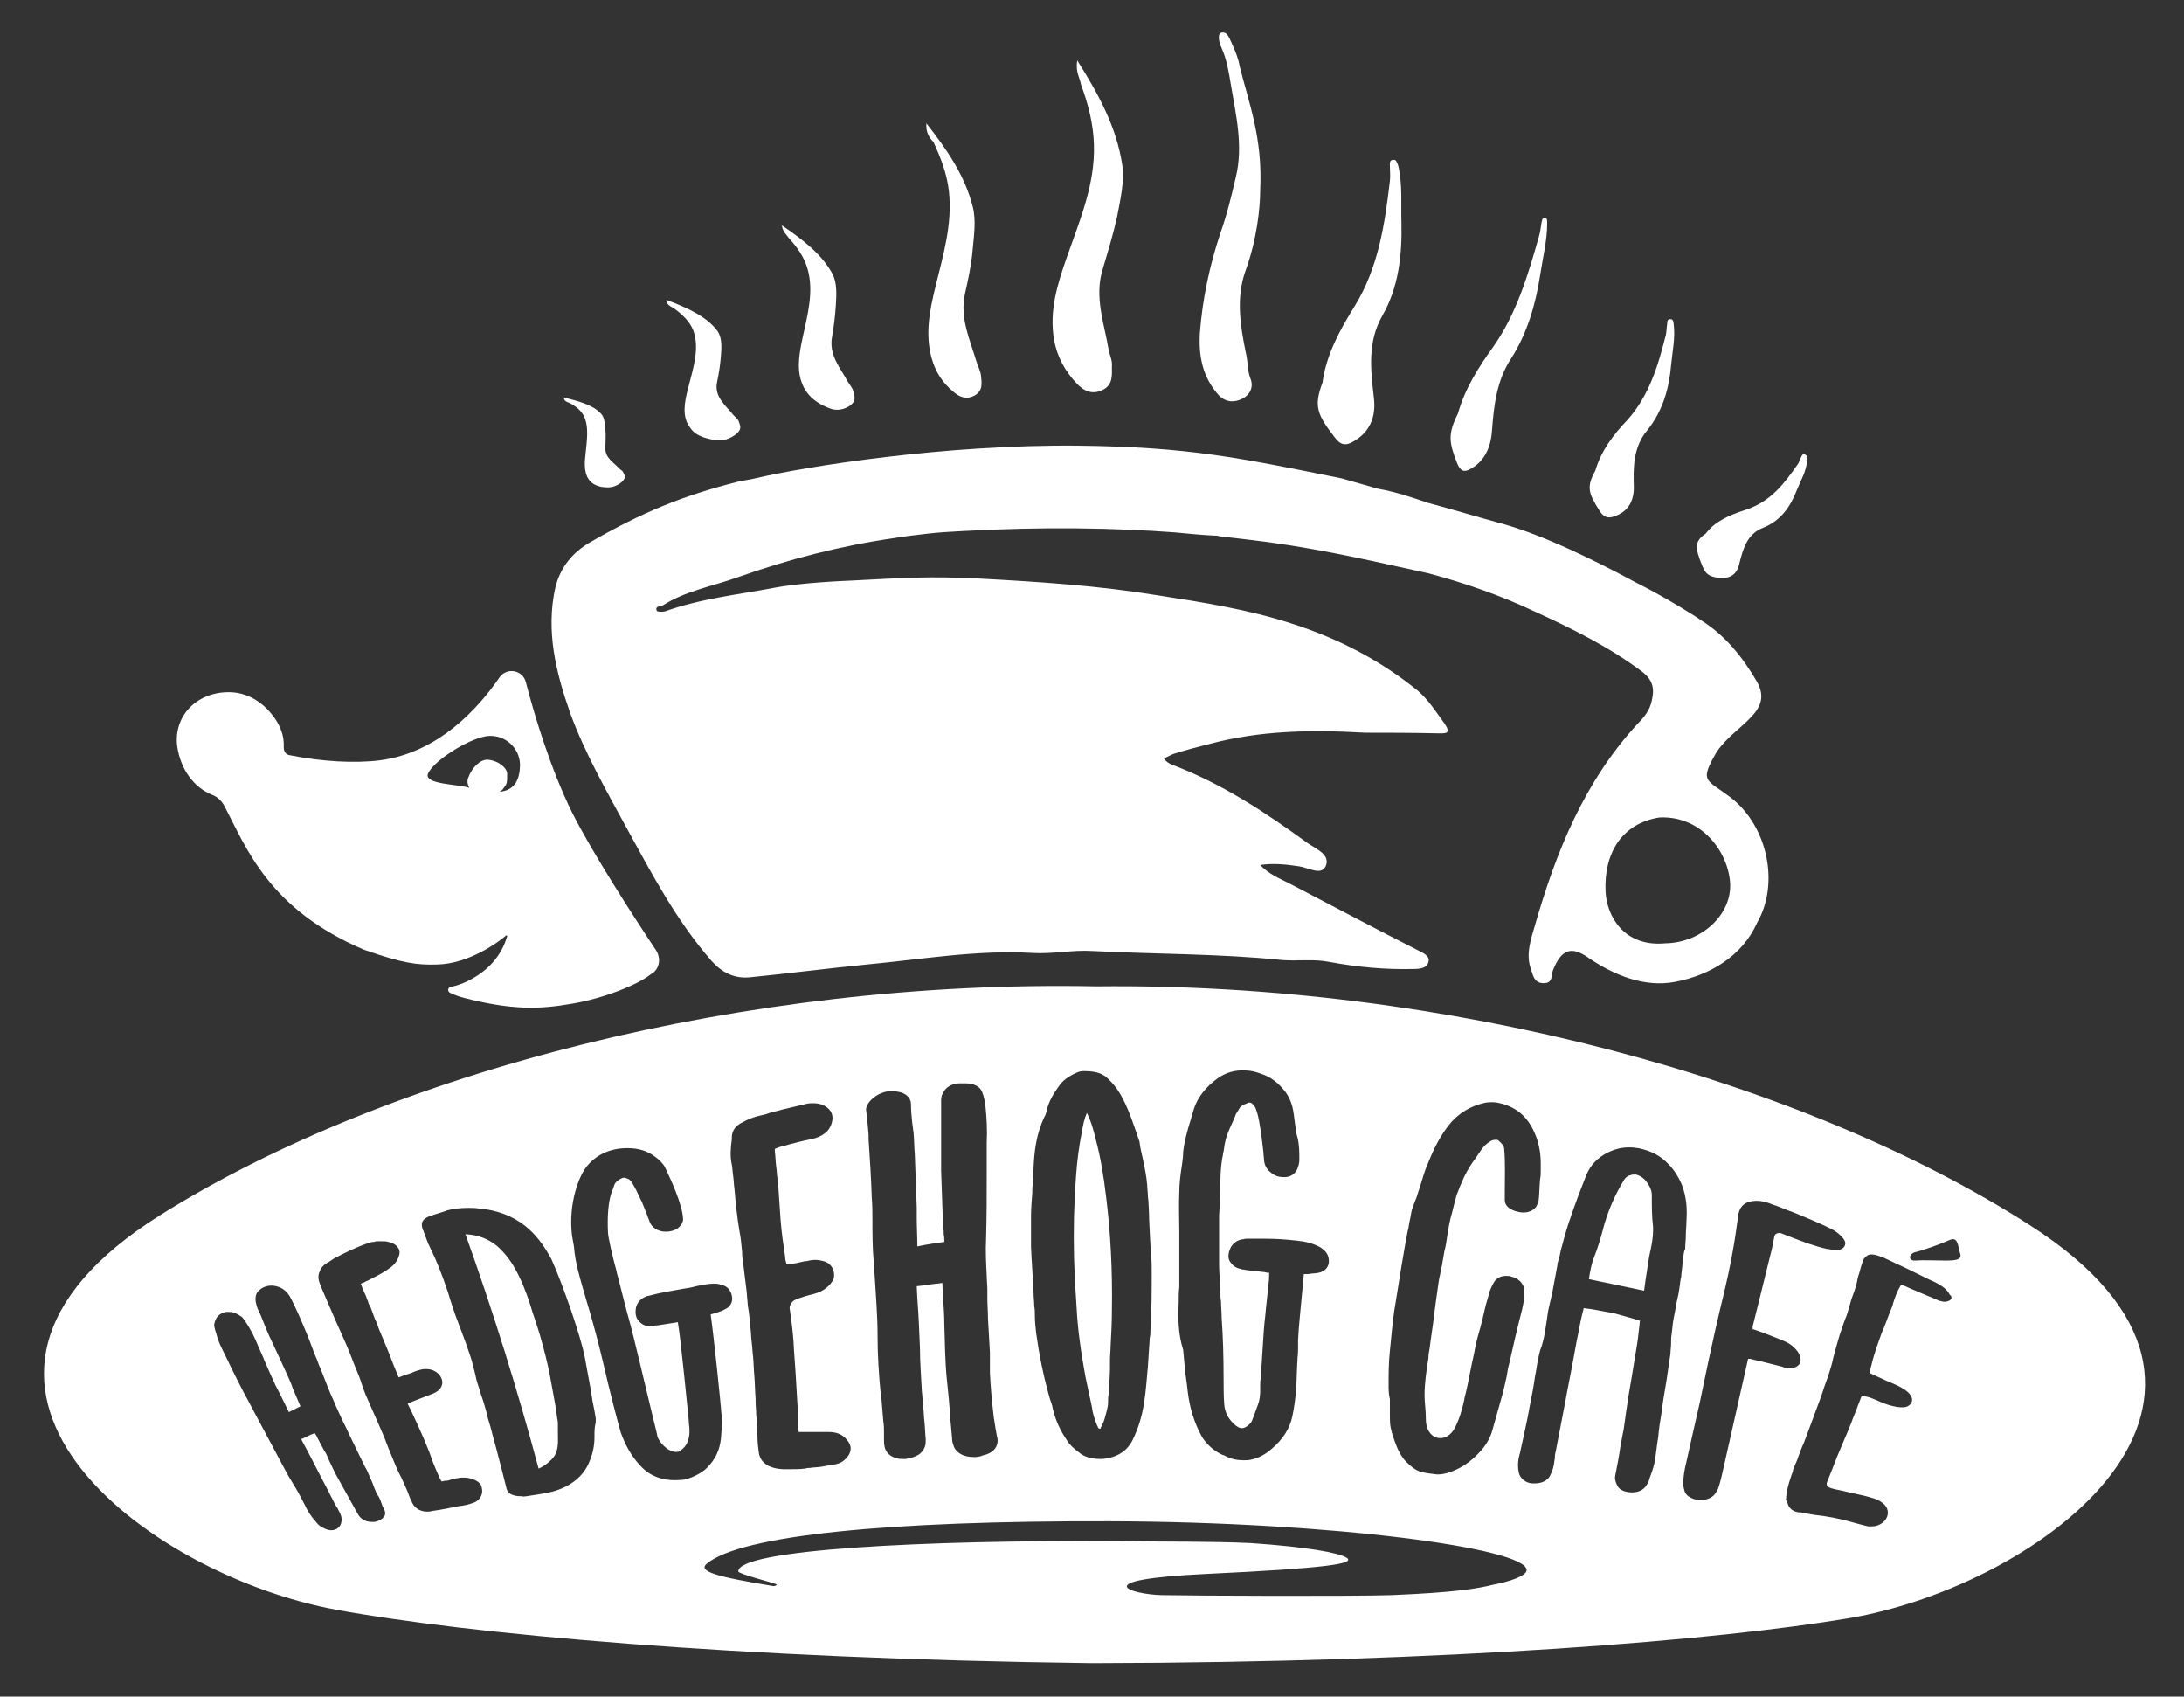 <svg xmlns="http://www.w3.org/2000/svg" xmlns:xlink="http://www.w3.org/1999/xlink" id="Vrstva_1" x="0px" y="0px" viewBox="0 0 340.2 264.2" style="enable-background:new 0 0 340.2 264.2;" xml:space="preserve"><rect x="0" y="0" width="340.2" height="264.2" fill="#333333" stroke="none"/> <style type="text/css"> .st0{fill:#FFFFFF;} </style> <g> <g> <path class="st0" d="M167.8,9.4c3.4,5.4,6.1,10.4,7,16.2c0.4,2.7-0.3,5.5-0.8,8.2c-0.6,2.7-1.4,5.3-2.2,8 c-1.4,4.4,0.2,8.5,0.9,12.7c0.2,0.9,0.6,1.7,0.5,2.6c0,1.4,0.2,2.9-1.6,3.7c-1.6,0.7-2.9,0-3.9-1.1c-1.8-1.9-3-4.1-3.5-6.7 c-0.8-4.6,0.5-8.7,2-13c2-5.7,4.4-11.3,4.2-17.5c-0.1-3.3-0.9-6.3-2-9.3C168.2,12.1,167.5,11.2,167.8,9.4z"></path> <path class="st0" d="M144.3,19.2c3.3,4.2,6,8.2,7.2,12.9c0.6,2.2,0.2,4.6,0,6.9c-0.2,2.3-0.7,4.6-1.2,6.8 c-0.8,3.8,0.8,7.1,1.8,10.5c0.2,0.7,0.6,1.4,0.7,2.1c0.1,1.2,0.4,2.4-1,3.2c-1.3,0.7-2.4,0.2-3.3-0.6c-1.7-1.4-2.8-3.1-3.4-5.3 c-1-3.7-0.3-7.3,0.6-11c1.2-4.9,2.7-9.8,2.1-15c-0.3-2.7-1.3-5.2-2.4-7.6C144.8,21.5,144.2,20.7,144.3,19.2z"></path> <path class="st0" d="M121.8,35.1c3.4,2.3,6.3,4.6,7.9,7.6c0.7,1.4,0.6,3.2,0.5,4.8c-0.1,1.6-0.3,3.3-0.6,5c-0.5,2.8,1.3,4.8,2.5,7 c0.3,0.5,0.7,0.9,0.8,1.4c0.2,0.8,0.6,1.6-0.7,2.4c-1.2,0.7-2.3,0.6-3.2,0.2c-1.7-0.7-2.9-1.6-3.7-3c-1.3-2.4-0.9-5-0.3-7.8 c0.8-3.7,1.8-7.3,0.8-10.8c-0.5-1.8-1.6-3.4-2.9-4.8C122.5,36.5,121.9,36.1,121.8,35.1z"></path> <path class="st0" d="M103.8,46.7c3.5,1.3,6.4,2.7,8,4.9c0.7,1.1,0.6,2.5,0.5,3.8c-0.1,1.3-0.3,2.7-0.6,4.1 c-0.5,2.3,1.4,3.7,2.6,5.2c0.3,0.3,0.7,0.6,0.8,1c0.2,0.6,0.6,1.2-0.7,2.1c-1.2,0.8-2.3,0.9-3.2,0.7c-1.7-0.3-3-0.8-3.7-1.9 c-1.3-1.7-0.9-3.9-0.3-6.2c0.8-3.1,1.8-6.2,0.8-8.9c-0.5-1.4-1.7-2.5-2.9-3.4C104.5,47.7,103.8,47.5,103.8,46.7z"></path> <path class="st0" d="M87.8,61.9c2.5,0.6,4.6,1.2,5.8,2.5c0.6,0.6,0.6,1.6,0.7,2.5c0.1,0.9,0,1.9,0,2.8c-0.1,1.6,1.3,2.3,2.2,3.3 c0.2,0.2,0.5,0.3,0.6,0.6c0.2,0.4,0.5,0.8-0.3,1.5c-0.7,0.6-1.5,0.8-2.1,0.8c-1.2,0-2.1-0.3-2.7-0.9c-1-1-1-2.6-0.8-4.2 c0.2-2.1,0.6-4.4-0.3-6.1c-0.5-0.9-1.3-1.5-2.3-2C88.3,62.6,87.9,62.5,87.8,61.9z"></path> <path class="st0" d="M196.3,29.6c0,2.7-0.5,7.7-2.3,12.6c-1.5,4.2-0.8,8.6,0.1,12.9c0.3,1.3,0.2,2.7,0.7,3.9 c0.5,1.3-0.1,2.5-1.3,3.1c-1.2,0.6-2.6,0.6-3.7-0.6c-2.5-2.8-3.1-6.1-2.9-9.6c0.4-5.3,1.5-10.5,3.2-15.6c1-2.8,1.7-5.7,2.4-8.7 c1.2-4.9,0-9.8-0.8-14.6c-0.3-1.8-0.6-3.7-1.4-5.5c-0.4-0.8-0.7-2.2-0.1-2.4c1-0.3,1.3,0.9,1.7,1.7c0.5,1.1,1,2.3,1.2,3.5 C194.5,16,196.7,21.4,196.3,29.6z"></path> <path class="st0" d="M206,59.6c0.6-4.4,2.7-8.2,5-11.9c3.7-6,4.7-12.7,5.5-19.5c0.1-0.8,0-1.6,0-2.3c0-0.4-0.1-1,0.5-1 c0.5-0.1,0.6,0.4,0.8,0.9c0.7,3,0.4,6,0.5,8.9c0.1,5-0.4,10-3,14.5c-2.3,4.1-1.8,8.3-1.3,12.7c0.4,3.1-0.7,5.4-3.1,6.8 c-1.3,0.8-2.1,0.6-3-0.6C205.2,64.6,204.6,63.3,206,59.6z"></path> <path class="st0" d="M227.1,64.4c1.1-3.9,3.2-7.2,5.5-10.4c3.6-5.1,5.4-11.1,7.1-17.1c0.2-0.7,0.3-1.4,0.4-2.1 c0.1-0.4,0.1-0.9,0.5-0.9c0.4,0,0.4,0.4,0.4,0.9c0,2.7-0.7,5.4-1.1,8.1c-0.7,4.5-2,9-4.5,12.9c-2.3,3.5-2.7,7.4-3,11.3 c-0.2,2.8-1.3,4.8-3.3,5.9c-1,0.6-1.6,0.4-2.1-0.8C225.7,68.9,225.5,67.6,227.1,64.4z"></path> <path class="st0" d="M248.5,73.3c0.9-3.1,2.8-5.6,5-7.9c3.4-3.8,4.8-8.5,6-13.3c0.1-0.5,0.1-1.1,0.2-1.7c0-0.3,0-0.7,0.5-0.7 c0.4,0,0.5,0.4,0.5,0.7c0.3,2.2-0.2,4.3-0.4,6.5c-0.3,3.6-1.3,7.1-3.7,10.1c-2.2,2.6-2.2,5.8-2.1,8.9c0,2.3-1,3.8-3,4.5 c-1.1,0.4-1.7,0.1-2.3-0.8C247.4,76.8,247.1,75.8,248.5,73.3z"></path> <path class="st0" d="M265.7,83.1c1.4-1.9,3.7-2.9,6.2-3.7c4-1.3,6.1-4.2,8.2-7.2c0.2-0.3,0.3-0.8,0.5-1.1c0.1-0.2,0.2-0.5,0.6-0.3 c0.4,0.2,0.4,0.5,0.3,0.8c-0.1,1.8-1,3.2-1.6,4.7c-1,2.6-2.5,4.8-5.3,5.9c-2.5,1-3.1,3.3-3.7,5.7c-0.4,1.7-1.6,2.4-3.7,2 c-1.1-0.2-1.6-0.7-2-1.7C264,85.3,263.9,84.3,265.7,83.1z"></path> <path class="st0" d="M269.6,124.2c-3.7-2.8-4.8-2.4-2.6-6.4c0.6-1.1,0.9-1.4,1.7-2.3c1.4-1.5,3-2.6,4.4-4.2 c1.5-1.7,1.6-3.3,0.6-5.1c-2.2-3.8-4.9-7.2-8.7-9.6c0,0-0.3-0.2-0.9-0.6c-3-1.9-6.1-3.7-9.3-5.3c-6.3-3.4-14.4-7.4-21-9.2 c-3-0.8-6.9-2-11.4-3.2c-2.6-0.9-5-1.7-7.8-2.2c0,0-5.6-1.6-5.6-1.6c-15.9-3.2-23.7-4.9-41.1-5.1c-20.7-0.2-42.2,3.2-50.3,5.1 c-0.8,0.2-1.7,0.3-2.6,0.5c-8.7,2.2-15,4.8-23,9.4c-2.8,1.6-4.7,3.9-5.5,7.1c-1.5,6.8,0.1,13.2,2.3,19.5 c2.3,6.3,5.7,12.2,8.9,18.1c3.9,7.1,7.7,14.3,13.1,20.5c1.6,1.8,3.5,2.8,5.9,2.6c6.1-0.6,12.2-1.4,18.3-2 c8.6-0.8,17.1-2.3,25.8-1.8c3.1,0.2,6.3-0.5,9.4-0.3c9.8,0.5,19.7,0.4,29.5,1.4c2.5,0.2,4.9-0.2,7.4,0.3c4.3,0.8,8.6,1.2,13,1.1 c1,0,2.2-0.1,2.4-1.1c0.3-0.9-0.8-1.4-1.6-1.8c-6.7-3.4-13.3-6.9-20-10.4c-1.6-0.8-3.3-1.5-4.6-2.9c2-0.3,4-0.1,6,0.2 c1.5,0.2,3.5,1.5,4.2,0c0.8-1.8-1.5-2.7-2.8-3.6c-6.6-4.8-13.4-9.3-21.1-12.2c-0.5-0.2-1-0.5-1.3-1c0.5-0.2,1-0.5,1.5-0.7 c1.9-0.6,3.8-1.1,5.8-1.6c7.6-2,15.3-2.2,24.1-1.7c3.1,0,7.3,0,11.5,0.1c1.1,0,1.8,0,0.9-1.4c-1.3-1.8-2.5-3.7-4.2-5.2 c-5.9-4.8-12.5-8.2-19.7-10.5c-6.8-2.2-13.8-3.3-20.9-4.4c-9.2-1.5-18.4-2.1-27.7-2.6c-7.9-0.4-12-0.1-19.8,0.3 c-4.9,0.2-9.3,0.6-12,1.1c-5.8,1.1-11.6,1.7-17.2,3.7c-0.4,0.1-1.2,0.1-1.3-0.1c-0.3-0.8,0.6-0.6,0.9-0.8c3.6-2.3,7.8-3,11.7-4.4 c7.9-2.8,16-4.9,24.3-6.1c1.8-0.3,3.6-0.5,5.3-0.7c1.7-0.2,3.5-0.3,5.4-0.4c12.6-0.7,23.6-0.5,33.1,0.2c2,0.2,4.1,0.4,6.1,0.5 c0.3,0,0.6,0,0.8,0.1c2.6,0.3,5.2,0.6,7.5,0.9c9.6,1.3,17.8,3.3,25.2,4.9c5.6,1.5,11.1,3.4,16.4,5.9c5.9,2.7,11.6,5.5,16.8,9.4 c1.8,1.4,1.9,2.8,1.5,4.5c-0.3,1.5-1.2,2.6-2.2,3.6c-8.3,9-12.7,19.9-16,31.4c-0.6,2.1-1.5,4.5-0.6,6.9c0.3,0.8,0.4,2,1.8,2.1 c1.7,0.1,1.3-1.3,1.6-2c1.3-3.2,2.8-3.9,5.6-1.9c4,2.7,8.7,4.6,13.4,3.7c5.4-1,10.5-4,12.8-9.2 C277.2,137.7,275.4,128.7,269.6,124.2z M259.4,146.9c-6.5,0.6-9.1-4.3-9.3-8c-0.3-6.1,2.6-10.7,8.4-11.6c6.6-0.3,10.7,5.4,11,10.2 C269.8,142.3,265.2,146.8,259.4,146.9z"></path> <path class="st0" d="M102.2,148c-3.4-5.1-10-15.3-13.1-21.5c-3.3-6.7-5.8-14.9-7.2-20.3c-0.5-1.9-3-2.3-4.1-0.7 c-3.3,4.8-9.5,11.7-18.6,12.9c-4,0.5-9.1,0.2-14.1-0.8c-0.6-0.1-0.9-0.6-0.9-1.2c0.1-1.8-0.5-3.8-2.6-6c-1.5-1.5-3.4-2.5-5.6-2.6 c-5.2-0.2-9,3.6-8.4,8.4c0.5,3.5,2.5,6.4,5.5,7.6c0.8,0.3,1.5,1,1.9,1.8c3.4,6.5,6.9,16,21.7,22.3c6,2.1,8.2,2.4,11.4,2.3 c5-0.1,9.7-3.6,10.7-4.5c0.1-0.1,0.2,0,0.2,0.1c-0.3,1-1.4,4.7-6.2,7c-0.8,0.4-1.7,0.7-2.6,0.9c-0.5,0.1-0.5,0.7-0.1,0.9 c0.6,0.3,1.4,0.6,2.2,0.8c7.4,1.9,11.7,1.8,16.8,0.9c4.8-0.8,10.2-2.9,12.3-4.6C102.6,151.1,103.1,149.4,102.2,148z M77.8,123.3 c0.3-0.2,0.6-0.4,0.6-0.5C79,122,79,122,79,120.5c0-0.9-1.4-2.1-3.1-2.2c-1.1,0-2.4,1.2-3,2.9c-0.2,0.6,0,1.1,0.2,1.5 c-1.5-0.6-7.3-0.5-6.4-2.3c1.1-2.2,6.9-5.7,9.5-5.8c2.6-0.1,4.7,1.9,4.8,4.4C81,121.2,80.3,123.1,77.8,123.3z"></path> <path class="st0" d="M86.8,220.9c-0.1-0.7-0.2-1.4-0.3-2.1c-0.3-1.6-0.6-3.2-0.9-4.9c-0.3-1.5-0.8-3.6-1.5-6 c-0.3-1-0.6-1.9-0.9-2.8c-0.2-0.6-0.4-1.2-0.6-1.9c-0.7-2.2-1.5-4.1-2.4-5.7c-0.8-1.4-1.7-2.5-2.7-3.4c-1.3-1.1-2.9-1.8-5-1.9 c4.3,12,8.1,24.2,11.4,36.5c0.7-0.3,1.4-0.8,2-1.4c0.4-0.4,0.7-0.9,0.8-1.3c0.3-1,0.2-1.9,0.2-2.9c0-0.4,0-0.8,0-1.2 C86.9,221.5,86.9,221.3,86.8,220.9z"></path> <path class="st0" d="M167.8,205.2c0.3,3.7,0.8,6.5,1.3,9.3c0.1,0.5,0.2,0.9,0.3,1.4c0.2,1.1,0.5,2.2,0.7,3.3 c0.1,0.9,0.4,1.8,0.8,2.8c0.1,0.1,0.1,0.3,0.2,0.4c0,0,0.1,0.1,0.3,0.1c0.2-0.5,0.4-0.8,0.5-1.1c0.1-0.2,0.1-0.3,0.2-0.6 c0.2-0.8,0.5-1.6,0.5-2.4c0-0.4,0-0.9,0.1-1.3c0,0,0.2-3.2,0.2-3.9c0-0.3,0-0.6,0-0.8c0-0.2,0-0.4,0-0.6c0-0.7,0.1-1.5,0.1-2.2 c0.1-1.8,0.2-3.7,0.2-5.6c0.1-6-0.2-12-0.9-17.6c-0.4-3.4-0.9-6.3-1.6-8.9c-0.3-1.3-0.7-2.8-1.4-4.2c-0.4,0.9-0.6,1.9-0.8,3.1 c-0.4,2-0.7,4.1-0.9,6.9c-0.3,4-0.4,8.2-0.3,12.5C167.4,199,167.6,202.4,167.8,205.2z"></path> <path class="st0" d="M257.3,186.1c0-0.8-0.4-1.6-1.1-2.4c-0.4-0.4-0.9-0.7-1.4-0.8c-0.3,0-0.6,0-0.8,0.1c-0.5,0.1-0.8,0.4-1,0.7 c-1.4,2.3-2.6,4.9-3.4,8.1c-0.3,1.1-0.7,2.5-1.3,4c-0.4,1-0.6,2.1-0.8,3.4c3.5,0.7,5.2,1.1,8.6,1.8c0.1-0.6,0.1-0.9,0.2-1.5 c0.2-1.3,0.4-2.6,0.6-3.9c0.1-0.3,0.1-0.6,0.2-0.9c0.2-1,0.4-2,0.4-3.1c0-0.2,0-0.3,0-0.5C257.3,189.5,257.3,187.8,257.3,186.1z"></path> <path class="st0" d="M316.2,190.8c-35.4-22.7-90.9-37.8-145.4-37.2c-54.5-1.1-110.2,13.3-145.8,35.6 c-41.8,26.2-2.3,56.1,27.5,61.5c20.2,3.7,61.7,7.6,117.5,8.3l0,0c0.1,0,0.1,0,0.2,0c0.1,0,0.1,0,0.2,0l0,0 c55.8-0.1,97.3-3.6,117.6-7C318,246.9,357.8,217.4,316.2,190.8z M216.3,215.7c0-1.7,0-3.5,0.2-5.3c0.2-2.1,0.4-4.3,0.7-6.4 c0.1-0.5,0.1-0.7,0.2-1.2c0.3-1.9,0.6-3.7,0.9-5.6c0.2-1.2,0.4-2.3,0.6-3.5c0.1-0.6,0.2-0.9,0.3-1.6c0.1-0.4,0.1-0.6,0.2-0.9 c0.1-0.8,0.3-1.5,0.4-2.2c0.1-0.7,0.4-1.3,0.6-1.9c0.1-0.2,0.1-0.3,0.2-0.5c0.2-0.5,0.3-1,0.5-1.5c0.4-1.2,0.7-2.5,1.2-3.6 c0.9-2.3,2-4.7,3.8-6.8c1.3-1.4,2.9-2.4,4.9-2.9c0.7-0.2,1.5-0.2,2.2-0.1c1.1,0.2,2.2,0.6,3.2,1.3c1,0.7,1.8,1.7,2.4,2.9 c0.8,1.6,1.2,3.3,1.2,5.3c0,0.3,0,0.5,0,0.8c0,0.1,0,0.2,0,0.3c0,0.5,0,0.8-0.1,1.3c-0.1,1.1-0.1,2.1-0.2,3.1 c0,0.4-0.2,0.8-0.4,1.2c-0.4,0.6-1.3,1-2.3,0.9c-0.2,0-0.4-0.1-0.6-0.1c-1.2-0.3-2-0.9-2-1.8c0-0.2,0-0.6,0-0.8c0-0.1,0-0.3,0-0.4 c0-2.2,0.1-4.8-0.1-6.8c0-0.4-0.3-0.8-0.9-1.3c-0.1-0.1-0.2-0.1-0.3-0.1c-0.3,0-0.6,0-0.9,0.2c-0.7,0.4-1.2,0.9-1.7,1.7 c-0.2,0.3-0.4,0.6-0.6,0.9c-0.7,0.9-1.3,1.9-1.8,2.9c-0.5,1.1-0.8,1.8-1.2,2.9c-0.2,0.7-0.5,1.8-0.7,2.7c-0.4,1.3-0.6,2.6-0.8,3.9 c-0.1,0.7-0.2,1.4-0.4,2.1c-0.1,0.6-0.3,1.7-0.4,2.3c-0.2,0.8-0.2,1.1-0.4,1.9c-0.2,1.1-0.3,2.2-0.5,3.4c-0.1,0.7-0.2,1.5-0.3,2.3 c-0.2,1.8-0.5,3.5-0.7,5.2c-0.1,0.5-0.2,1.1-0.2,1.6c-0.3,1.9-0.6,3.8-0.6,5.8c0,1.1,0.2,2.3,0.2,3.5c-0.1,3.6,3.3,4.2,4.6,1.4 c0.7-1.4,1.1-2.9,1.4-4.3c0,0,0-0.1,0-0.1c0.4-1.5,0.7-3.1,1-4.6c0.2-1.1,0.5-2.2,0.7-3.4c0.2-1,0.5-2.1,0.8-3.1 c0.1-0.5,0.3-1,0.4-1.6c0.1-0.5,0.2-0.8,0.3-1.3c0.2-0.9,0.5-1.7,0.7-2.6c0.2-0.5,0.4-1,0.7-1.5c0.4-0.7,1.2-1.1,2.2-1 c0.2,0,0.3,0,0.5,0.1c1,0.2,1.9,1,2,1.9c0.1,0.9,0,1.9-0.3,3.2c-0.7,2.7-1.4,5.7-2,8.4c-0.2,0.7-0.3,1.3-0.4,2 c-0.2,0.9-0.4,1.8-0.6,2.6c-0.3,1.1-0.6,2.1-0.9,3.2c-0.2,0.8-0.5,1.7-0.7,2.5c-0.3,1.2-1,2.4-1.8,3.3c-1.6,1.8-3.3,2.9-5.3,3.5 c-0.4,0.1-0.9,0.2-1.3,0.2c-0.1,0-0.2,0-0.3,0c-0.9-0.1-1.7-0.2-2.5-0.4c-0.9-0.3-1.6-0.9-2.2-1.5c-0.8-0.8-1.3-1.8-1.6-2.6 c-0.3-0.8-0.7-1.8-0.9-2.9c-0.1-0.6-0.1-1.2-0.1-1.7c0-0.2,0-0.4,0-0.5c0-0.7,0-1.4,0-2.1C216.3,217,216.3,216.4,216.3,215.7z M183.6,202.9c0-0.8,0-1.7,0.1-2.5c0-0.9,0-1.7,0-2.6c0-1,0-2,0-2.9c0-1,0-2.1,0-3.1c0-2-0.1-4.1,0-6.2c0-1.4,0.2-2.8,0.4-4.1 c0.1-0.7,0.2-1.4,0.2-2.1c0.2-1.8,0.7-3.5,1.2-5.1c0.1-0.3,0.1-0.4,0.2-0.7c0.1-0.3,0.2-0.7,0.3-1c0.6-1.8,1.9-3.4,3.7-4.7 c1.3-0.9,2.7-1.3,4.3-1.2c0.8,0,1.6,0.2,2.4,0.5c1.6,0.5,2.8,1.5,3.8,2.8c0.6,0.8,0.9,1.6,1.1,2.3c0.2,0.8,0.3,1.7,0.4,2.5 c0,0.3,0.1,0.4,0.1,0.7c0,0.2,0.1,0.4,0.1,0.6c0,0.3,0.1,0.7,0.2,1c0.3,1.2,0.3,2.3,0.3,3.5c0,0.4-0.1,0.9-0.3,1.4 c-0.4,0.9-1.2,1.4-2.3,1.3c-0.6,0-1.2-0.2-1.7-0.6c-0.7-0.5-1.1-1.1-1.2-2c0-0.4-0.1-0.9-0.1-1.3c-0.1-0.9-0.2-1.7-0.3-2.5 c0-0.3-0.1-0.4-0.1-0.7c-0.2-1.1-0.3-2.2-0.7-3.3c-0.1-0.4-0.3-0.7-0.6-1c-0.2-0.2-0.4-0.2-0.5-0.2c-0.1,0-0.2,0-0.3,0.1 c-0.6,0.2-0.9,0.4-1.1,0.6c-0.1,0.1-0.1,0.2-0.2,0.3c-0.2,0.4-0.5,0.7-0.6,1.1c-0.1,0.2-0.1,0.3-0.2,0.5c-0.4,0.9-0.9,1.9-1.2,2.9 c-0.2,0.7-0.3,1.4-0.4,2.1c-0.1,0.3-0.1,0.7-0.2,1c-0.2,1.2-0.3,2.4-0.3,3.9c0,1.1-0.1,2.1-0.1,3.2c0,0.5-0.1,1.8-0.1,1.8 c0,0.3,0,0.7,0,1c0,0.6,0,0.9,0,1.5c0,1.7,0,3.4,0,5.2c0,1,0.1,2,0.1,2.9c0,0.5,0.1,0.9,0.1,1.4c0,0.6,0,0.9,0.1,1.5 c0,0.9,0.1,1.7,0.1,2.6c0.2,2.8,0.3,5.8,0.3,9.5c0,1.2,0,2.6,0.1,3.9c0.1,1.3,0.7,2.4,1.8,3.3c0.2,0.1,0.4,0.3,0.5,0.3 c0.2,0.1,0.3,0.1,0.5,0.1c0.2,0,0.4-0.1,0.6-0.2c0.3-0.2,0.7-0.5,0.9-0.9c0.4-1,0.6-1.6,1-2.7c0.2-0.5,0.3-1.4,0.3-2 c0-0.2,0-0.3,0-0.5c0-0.1,0-0.3,0-0.4c0-0.5,0-0.7,0.1-1.2c0.1-1.6,0.2-3.2,0.3-4.8c0.1-1.6,0.2-3.3,0.4-4.9 c0.1-1.3,0.3-2.7,0.4-4c0.1-1,0.2-1.4,0.2-2.4c0-0.1,0-0.1,0-0.2c-0.3,0-0.4,0-0.7-0.1c-0.9-0.1-1.8-0.2-2.7-0.3 c-0.2,0-0.4-0.1-0.6-0.1c-0.1,0-0.3,0-0.4-0.1c-0.8-0.1-1.4-0.6-1.8-1.3c-0.3-0.6-0.1-1.5,0.3-2.2c0.4-0.6,1-1,1.7-1.1 c0.2,0,0.4-0.1,0.6-0.1c1,0,2.1,0,3.1,0c1.5,0,3.1,0.1,4.8,0.3c1,0.1,2.3,0.3,3.6,1c1,0.6,1.4,1.3,1.4,2.2c0,0.9-0.6,1.6-1.6,1.8 c-0.5,0.1-1.1,0.1-1.6,0.2c-0.1,0-0.1,0-0.1,0c-0.2,0-0.4,0-0.6,0c-0.1,1.3-0.2,1.9-0.3,3.2c-0.2,2.4-0.5,4.8-0.6,7.1 c0,0.3,0,0.5,0,0.8c0,0.2,0,0.4,0,0.7c0,0.6-0.1,1.2-0.1,1.7c-0.1,1.4-0.1,2.9-0.2,4.4c-0.1,1.4-0.3,2.9-0.6,4.3 c-0.4,1.9-1.5,3.6-3.3,5.1c-0.7,0.6-1.7,1.3-3.1,1.6c-0.4,0.1-0.8,0.1-1.2,0.1c-1,0-2-0.2-2.9-0.7c-0.1-0.1-0.2-0.1-0.3-0.1 c-0.2-0.1-0.4-0.2-0.6-0.3c-1.2-0.7-2.1-1.6-2.7-2.6c-1.2-2.2-1.9-4.5-2.2-7.1c-0.1-1.1-0.3-2.2-0.4-3.2c-0.1-1.1-0.2-2.2-0.3-3.2 C183.5,207.7,183.5,205.2,183.6,202.9z M160.8,185.7c0-0.1,0-0.2,0-0.3c0-0.6,0.1-1.2,0.1-1.8c0-0.6,0.1-1.2,0.1-1.8 c0.1-2.4,0.4-5.2,1.7-7.9c0.2-0.3,0.3-0.7,0.4-1.2c0.3-1.2,1-2.4,1.8-3.5c0.6-0.9,1.5-1.6,2.9-2.2c0.2-0.1,0.6-0.2,1-0.2 c1.2,0,2.7,0.1,3.7,1.1c1,0.9,1.8,2,2.4,3.2c1.1,2.1,1.8,4.4,2.5,6.4c0,0.1,0.1,0.2,0.1,0.3c0.1,0.9,0.3,1.7,0.5,2.6 c0.3,1.4,0.6,2.8,0.7,4.2c0,0.5,0.1,1,0.1,1.5c0,0.5,0.1,0.7,0.1,1.2c0,0.3,0.1,1.3,0.1,2.6c0.1,1.9,0.2,4.3,0.3,5.4 c0.1,1,0.1,1.9,0.1,2.8c0,2.8,0,6-0.2,9.1c0,0.5,0,0.7-0.1,1.1c-0.1,1.5-0.2,3.1-0.3,4.6c-0.2,2.1-0.3,3.8-0.6,5.6 c-0.3,2-0.9,4-1.8,5.8c-0.4,0.8-1,1.5-1.8,2c-0.8,0.5-2,0.9-3.2,0.9c-1.3,0-2.5-0.3-3.3-1c-0.8-0.6-1.5-1.2-1.9-1.9 c-1.1-1.6-1.8-3.2-2.2-4.9c-0.1-0.6-0.3-1.1-0.5-1.7c-0.1-0.4-0.2-0.7-0.3-1.1c-0.7-2.6-1.3-5.4-1.8-9c-0.1-0.9-0.2-1.8-0.2-2.7 c0-0.5,0-1-0.1-1.5c0-0.8-0.1-1.2-0.1-2c-0.1-2.4-0.3-4.9-0.4-7.2c0-0.4,0-0.8,0-1.2c0-0.3,0-0.6,0-0.9c0-0.4,0-0.8,0-1.2 c0-0.5,0-1,0-1.5C160.6,188.3,160.7,187,160.8,185.7z M136.9,170.4c0.6-0.3,1.3-0.5,2-0.5c0.5,0,0.9,0.1,1.4,0.2 c1,0.3,1.6,1,1.6,1.8c0,1,0.1,2,0.2,3c0.1,0.5,0.1,0.9,0.2,1.4c0.1,1.1,0.1,2.3,0.2,3.5c0.1,3.3,0.2,4.9,0.3,8.2 c0,0.1,0,0.2,0,0.4c0,0.2,0,0.4,0,0.6c0,0.2,0,0.3,0,0.5c0,1.5,0.1,3.1,0.1,4.6c1.4-0.3,2.7-0.5,4.2-0.7c0-0.4,0-0.8-0.1-1.2 c0-0.2,0-0.2,0-0.4c0-0.3-0.1-0.5-0.1-0.8c-0.1-3-0.2-5.9-0.3-8.7c0-1.6,0-3.2,0-4.8c0-0.6,0-0.9,0-1.5c0-1.6,0-3.2,0-4.7 c0-0.4,0.1-0.8,0.3-1.1c0.4-0.9,1.4-1.5,2.6-1.5c0,0,0,0,0.1,0c0.2,0,0.4,0,0.5,0c0.1,0,0.2,0,0.3,0c1.3,0,2.3,0.5,2.6,1.4 c0.3,0.7,0.4,1.4,0.5,2.1c0.2,1.9,0.3,3.8,0.2,5.8c0,1.1,0,2.1,0,3.2c0,0.5,0,1.9,0,1.9c0,3.2,0,6.4-0.1,9.8 c-0.1,1.9,0,3.8,0.1,5.7c0,0.7,0.1,1.5,0.1,2.2c0,0.5,0,0.8,0,1.3c0,1.1,0.1,2.2,0.1,3.3c0.1,1.8,0.2,3.5,0.3,5.2c0,0.7,0,1.3,0,2 c0,0.4,0,0.8,0,1.2c0.1,2.1,0.3,4.4,0.6,6.9c0.1,0.6,0.2,1.3,0.3,1.9c0.1,0.4,0.1,0.7,0.2,1.1c0.1,0.3,0.1,0.5,0.1,0.8 c-0.1,1.1-0.9,1.8-2.1,2.1c-0.1,0-0.2,0-0.3,0.1c-0.3,0.1-0.7,0.2-1.1,0.2c-0.1,0-0.2,0-0.3,0c-1.4,0-2.6-0.6-3-1.6 c-0.2-0.5-0.3-0.9-0.3-1.4c-0.1-1.1-0.2-2.2-0.3-3.3c-0.1-1.9-0.3-3.8-0.5-5.7c-0.3-2.9-0.3-5.8-0.4-8.5c0-1.4-0.1-2.9-0.2-4.4 c0-0.7-0.1-1.4-0.1-2.2c-0.3,0-0.6,0.1-0.9,0.1c-1,0.1-2.1,0.3-3.1,0.4c0,0,0.1,2,0.1,2c0.2,2.6,0.3,5.2,0.4,7.6 c0,2.3,0.2,4.6,0.3,6.8c0.1,0.7,0.1,1.5,0.2,2.2c0.1,0.9,0.1,1.7,0.2,2.5c0.1,0.9,0.1,1.8,0.2,2.7c0,0.4,0,0.8-0.1,1.1 c-0.4,1.2-1.3,1.7-3,2c-0.2,0-0.4,0-0.6,0c-1.4,0-2.5-0.8-2.7-1.9c-0.1-0.4-0.1-0.8-0.1-1.2c0-0.4,0-0.7,0-1.1 c0-0.5,0-1.1-0.1-1.6c-0.1-1.2-0.2-2.4-0.3-3.6c0-0.3,0-0.4-0.1-0.6c-0.3-3.1-0.5-6.1-0.5-9.3c0-3.1-0.3-6.6-0.5-10 c0-0.5-0.1-0.8-0.1-1.4c-0.2-2.2-0.2-4.4-0.2-6.4c0-1.2,0-2.3-0.1-3.5c-0.1-3.1-0.3-6.2-0.5-9.2c0-0.3,0-0.4,0-0.7 c-0.1-1.2-0.2-2.4-0.4-4C135,172,135.6,171.1,136.9,170.4z M114,177.4c0-0.1,0-0.1,0-0.2c0-0.1,0-0.2,0-0.3 c0.1-0.9,0.6-1.6,1.6-2.1c0.9-0.5,1.9-0.9,2.9-1.1c0.5-0.1,0.9-0.2,1.4-0.4c0.6-0.2,1.3-0.3,1.9-0.5c1.3-0.3,2.5-0.6,3.8-0.9 c0.4-0.1,0.7-0.1,1.1-0.1c1,0,1.8,0.3,2.4,0.9c0.5,0.5,0.7,1.2,0.5,2c-0.3,1.4-1.4,2.3-3.2,2.7c-1.1,0.2-2.3,0.5-3.4,0.8 c0,0-1.4,0.4-1.5,0.4c-0.6,0.2-0.7,0.3-0.8,0.3c0,0,0,0.1,0,0.4c0.1,0.8,0.1,1.5,0.2,2.3c0.1,0.6,0.1,1.2,0.2,1.9 c0,0.3,0,0.4,0.1,0.7c0.1,1.4,0.2,2.9,0.3,4.4c0.1,1.9,0.3,3.7,0.6,5.7c0.1,0.6,0.1,0.8,0.2,1.4c0,0.4,0.1,0.8,0.2,1.1 c0,0,0,0.1,0,0.1c0.1,0,0.2,0,0.3,0c0.9-0.1,1.7-0.3,2.6-0.5c0.1,0,0.1,0,0.2,0c0.4-0.1,0.9-0.2,1.4-0.2c0.5,0,0.9,0.1,1.3,0.2 c0.7,0.2,1.3,0.7,1.5,1.4c0.2,0.6,0.2,1.3-0.2,1.8c-0.6,0.9-1.5,1.5-2.5,1.8c-0.6,0.2-1.2,0.3-1.8,0.5c-0.3,0.1-0.6,0.2-0.9,0.3 c-0.2,0.1-0.3,0.1-0.5,0.2c-0.5,0.2-0.9,0.8-0.9,1.3c0.3,2,0.5,3.8,0.6,5.1c0.1,2.1,0.3,4.2,0.4,6.2c0.2,3.2,0.3,4.8,0.4,8 c0.8,0,1.2,0,1.9,0c1.1,0,1.7,0,2.8,0c1.4,0,2.4,0.5,3.1,1.6c0.4,0.6,0.6,1.6-0.6,2.7c-0.4,0.4-1,0.7-1.9,0.8 c-0.2,0-0.3,0.1-0.6,0.1c-0.4,0.1-0.7,0.1-1.1,0.2c-0.6,0.1-1.3,0.1-1.9,0.2c-0.3,0-0.4,0-0.7,0.1c-0.9,0.1-1.8,0.1-2.7,0.1 c-0.2,0-0.4,0-0.6,0c-3.1-0.1-3.8-1.7-3.9-2.6c-0.1-0.8-0.2-1.5-0.2-2.2c0-0.7-0.1-1.4-0.1-2c0-0.6,0-0.9-0.1-1.6 c0-0.7-0.1-1.4-0.1-2.2c0-0.1,0-0.2,0-0.4c-0.1-1.2-0.1-2.4-0.2-3.6c-0.1-1-0.1-2-0.2-3c-0.1-0.7-0.1-1.4-0.2-2.1 c-0.1-0.7-0.1-1.5-0.2-2.3c-0.1-1.1-0.2-2.3-0.4-3.4c-0.1-0.9-0.1-1.4-0.2-2.3c-0.2-1.7-0.4-3.3-0.6-4.9c-0.1-0.5-0.1-0.7-0.1-1.2 c-0.1-1.1-0.2-2.2-0.4-3.2c-0.4-2.3-0.6-4.5-0.8-6.7c-0.1-0.7-0.1-1.3-0.2-2c-0.1-0.6-0.1-1.2-0.2-1.7 C113.7,180.1,113.8,178.8,114,177.4z M59.8,236.2c-0.2,0.3-0.6,0.6-1.4,0.8c-0.1,0-0.3,0-0.5,0c-1,0-1.8-0.5-2.2-1.3 c-0.5-0.9-1-1.8-1.5-2.7c-0.5-0.9-1-1.8-1.5-2.7c-0.6-1-1-2-1.5-3c-0.2-0.5-0.4-1-0.7-1.4c-0.2-0.4-0.5-0.9-0.7-1.3 c-0.1-0.3-0.3-0.5-0.4-0.8c-0.1-0.2-0.2-0.4-0.3-0.5c0,0,0-0.1-0.1-0.1c-0.6,0.2-1.2,0.5-1.8,0.8c-0.1,0-0.2,0.1-0.3,0.1 c1,1.8,2.1,4,3.2,6.1c0.4,0.8,0.8,1.5,1.2,2.3c0.2,0.5,0.4,0.7,0.6,1.2c0.2,0.4,0.4,0.8,0.7,1.2c0.1,0.2,0.1,0.3,0.2,0.4 c0.2,0.4,0.5,1,0.4,1.6c-0.1,0.8-0.7,1.4-1.6,1.4c-0.3,0-0.7-0.1-1.1-0.3c-0.5-0.2-0.9-0.5-1.2-0.9c-0.9-1-1.5-2-1.8-2.7 c-0.5-0.9-0.9-1.8-1.4-2.6c-0.2-0.3-1-1.7-1.2-2c-0.3-0.5-4.8-9-5.3-9.9c-0.4-0.7-0.5-1-0.9-1.7c-1-1.8-2.2-4.2-3.5-6.9 c-0.5-1-0.9-1.8-1.2-2.6c-0.2-0.5-0.3-1.1-0.5-1.6c0-0.2-0.1-0.3-0.1-0.5c-0.1-0.2,0-0.4,0-0.5c0.2-1,0.8-1.6,1.8-1.8 c0.2,0,0.3,0,0.5,0c0.7,0,1.3,0.3,2,0.8c0.2,0.2,0.3,0.4,0.4,0.5c0.9,1.3,1.6,2.7,2.1,4c0.3,0.7,0.7,1.5,1,2.3 c0.6,1.4,1.2,2.7,1.7,3.8c0.7,1.3,1.3,2.6,1.9,3.8c0,0,0.2,0.4,0.2,0.4c0.6-0.3,1.2-0.6,1.8-0.9c-0.1-0.2-0.2-0.5-0.3-0.7 c-0.2-0.5-0.4-0.9-0.6-1.4c-0.1-0.3-0.3-0.6-0.4-1c-0.2-0.6-0.5-1.2-0.8-1.9c0,0-2.1-4.6-2.5-5.4c-0.4-0.8-0.7-1.6-1-2.3 c-0.2-0.5-0.4-1-0.6-1.5c-0.1-0.2-0.1-0.3-0.2-0.4c-0.1-0.3-0.3-0.6-0.4-1c-0.1-0.4-0.2-0.7-0.2-1.1c0-0.5,0.1-0.9,0.5-1.3 c0.5-0.5,1.2-0.8,2-0.8c0.4,0,0.8,0.1,1.1,0.2c0.8,0.3,1.3,0.8,1.7,1.4c0.5,0.9,1,2,1.5,3.1c0.5,1.2,1.1,2.5,1.7,4.1 c0.3,0.8,0.7,1.9,1.1,2.8c0.2,0.6,0.4,1.1,0.6,1.5c0.7,1.8,1.3,3.4,2,4.9c0.4,1,0.9,2,1.3,2.9c0.4,0.8,0.8,1.6,1.2,2.5 c0.8,1.6,1.1,2.3,1.9,3.9c0.2,0.3,0.3,0.7,0.5,1c0.3,0.5,0.5,1,0.7,1.5c0.3,0.6,0.5,1.1,0.7,1.7c0.1,0.3,0.2,0.4,0.3,0.7 c0,0.1,0,0.1,0.1,0.2c0,0.1,0.1,0.1,0.1,0.2c0.4,0.5,0.5,1,0.7,1.5c0,0.1,0.1,0.2,0.1,0.3C60.2,235.5,60,236,59.8,236.2z M75,232.8c-0.2,0.6-0.7,1.1-1.5,1.3c-0.5,0.2-1.1,0.3-1.6,0.4c-0.1,0-0.1,0-0.2,0c-1.5,0.3-2.9,0.6-4.4,0.8 c-0.3,0.1-0.6,0.1-0.8,0.1c-0.7,0-1.8-0.3-2.3-1.4c-0.3-0.6-0.5-1.1-0.7-1.7c-0.5-1.1-0.9-2.1-1.4-3c-0.6-1.3-1.1-2.6-1.6-3.8 c-0.4-1.1-0.8-2.1-1.3-3.2c-0.7-1.6-1.4-3.2-2.2-5c-0.3-0.7-0.5-1.3-0.7-1.9c-0.2-0.7-0.5-1.4-0.9-2.4c0-0.1-0.1-0.1-0.1-0.2 c-0.6-1.6-1.2-3.1-1.8-4.4c-0.8-1.8-1.7-3.8-2.5-5.7c-0.3-0.7-0.6-1.4-0.9-2.1c-0.1-0.2-0.1-0.3-0.2-0.5c-0.2-0.5-0.5-1.3-0.1-2.1 c0.2-0.6,0.6-1,1.1-1.3c0.1-0.1,0.1-0.1,0.2-0.1c0.3-0.2,0.6-0.4,0.9-0.6c1.5-0.8,3.3-1.7,5.3-2.4c0.3-0.1,0.6-0.2,0.9-0.2 c0.2,0,0.3-0.1,0.4-0.1c0,0,0,0,0.1,0c0.3,0,0.5,0,0.8,0c0.4,0,0.7,0,1,0.1c0.9,0.2,1.3,0.6,1.5,0.9c0.3,0.4,0.3,0.9,0.1,1.4 c-0.2,0.6-0.6,1.2-1.3,1.7c-0.9,0.7-1.9,1.2-2.9,1.7c-0.2,0.1-0.3,0.2-0.6,0.3c-0.1,0.1-0.3,0.1-0.4,0.2c-0.2,0.1-0.3,0.2-0.5,0.2 c-0.1,0.1-0.2,0.1-0.2,0.1c0,0,0,0,0,0c0.2,0.6,0.4,1.1,0.7,1.7c0.2,0.4,0.2,0.6,0.4,1c0.1,0.4,0.2,0.6,0.4,0.9 c0.2,0.6,0.5,1.3,0.7,1.9c0.3,0.6,0.4,0.9,0.6,1.5c0.5,1.2,1,2.4,1.5,3.6c0.6,1.6,1.1,2.8,1.6,4c0,0,0,0,0,0 c0.3-0.1,0.5-0.2,0.8-0.3c0.1,0,0.2-0.1,0.3-0.1c0.3-0.1,0.6-0.2,0.9-0.3c0.6-0.3,1.3-0.5,1.9-0.6c0.1,0,0.3,0,0.4,0 c1.5,0,2.5,1.1,2.5,2.1c0,0.4-0.2,1.2-1.4,1.7c-1,0.4-2.1,0.8-3.1,1.2c-0.2,0.1-0.5,0.2-0.7,0.3c-0.1,0-0.1,0.1-0.2,0.1 c0,0,0.5,1,0.5,1c0.7,1.5,1.4,3,2,4.4c0.3,0.7,0.6,1.5,0.9,2.2c0.2,0.5,0.3,0.9,0.5,1.4c0.3,0.8,0.7,1.7,1.1,2.6 c0.2,0.4,0.3,0.5,0.3,0.5c0,0,0.2,0,0.4-0.1c0,0,0.1,0,0.1,0c0,0,0.1,0,0.1,0c0.3,0,0.6-0.1,0.9-0.2c0.3-0.1,0.6-0.2,1-0.2 c0.3-0.1,0.6-0.1,0.9-0.1c1.1,0,2.2,0.4,2.7,1.1C75.1,231.7,75.2,232.3,75,232.8z M92.6,223.9c0,1.5-0.4,3-1.1,4.4 c-1,1.9-2.9,3.3-5.5,4c-1.3,0.3-2.6,0.5-4,0.7c-0.2,0-0.5,0.1-0.7,0c-0.3,0-0.7,0-1.1-0.1c-0.9-0.2-1.2-0.7-1.3-1.1 c-0.4-1.6-0.8-3.2-1.2-4.7c-0.5-2-0.8-2.9-1.3-4.9c-0.1-0.3-0.2-0.7-0.3-1c-0.2-0.6-0.3-1.3-0.5-1.9c-0.2-0.7-0.4-1.4-0.7-2.2 c-0.2-0.8-0.5-1.5-0.7-2.3c-0.1-0.5-0.2-0.9-0.3-1.3c-0.2-0.7-0.3-1.3-0.6-2.2c-0.5-1.5-1-2.9-1.5-4.2c-0.3-0.7-0.5-1.4-0.8-2.1 c-0.3-0.8-0.6-1.8-0.9-2.7c-0.1-0.4-0.2-0.6-0.3-1c-0.9-2.7-1.8-5-2.8-7c-0.4-0.8-0.7-1.7-1-2.5c0-0.1,0-0.1-0.1-0.2 c-0.2-0.6-0.6-1.6,1-2.2c0.8-0.3,2.6-0.8,2.7-0.9c1.1-0.3,2.2-0.4,3.4-0.4c0.5,0,1.1,0,1.6,0.1c2.8,0.2,5.3,1.2,7.2,2.7 c1.6,1.3,2.8,2.8,4.1,5.2c1.8,4,4.6,12.1,5.2,15.3c0.3,1.7,0.6,3.3,0.9,4.9c0.1,0.8,0.2,1.1,0.3,1.9c0.1,0.5,0.2,1,0.3,1.5 c0.1,0.5,0.1,0.7,0.2,1.2c0,0.2,0,0.4,0,0.6C92.6,222.3,92.6,222.8,92.6,223.9z M105.1,230.5c-1.6,0-3.7-0.4-5.4-2.3 c-1.4-1.5-2.3-3.2-3-5.1c-0.3-1-1.7-6.3-2.8-11.1c-0.7-3-1.4-5.5-1.6-6.2c-0.3-1.1-0.6-2.1-0.9-3.1c-0.5-1.7-1-3.4-1.4-5 c-0.3-1.2-0.5-2.4-0.6-3.6c-0.1-0.6-0.2-1.2-0.3-1.7c-0.6-5,1.1-9.5,2.5-11c1.5-1.7,3.6-2.6,6.1-2.6c0,0,0.1,0,0.1,0 c1.6,0,3,0.4,4.2,1.3c0.7,0.5,1.3,1.1,1.6,1.7c0.8,1.7,2.7,5.7,2.8,8c0,0,0,0,0,0.1c0,0,0,0,0,0.1c-0.2,1.1-1.3,1.8-2.6,1.8 c-0.3,0-0.6,0-0.9-0.1c-0.8-0.2-1.4-0.7-1.7-1.4c-0.1-0.4-0.3-0.7-0.4-1.1c-0.3-0.7-0.5-1.3-0.8-2c-0.1-0.2-0.2-0.4-0.3-0.6 c-0.4-0.9-0.8-1.7-1.3-2.5c-0.2-0.3-0.4-0.5-0.8-0.6c-0.1-0.1-0.3-0.1-0.4-0.1c-0.2,0-0.4,0.1-0.6,0.2c-0.5,0.3-0.8,0.6-0.9,0.9 c0,0.1-0.1,0.2-0.1,0.3c-0.1,0.4-0.3,0.7-0.4,1.1c-0.5,1.5-0.6,4-0.5,5.9c0,0.9,0.8,4.2,1.3,6c0.1,0.5,0.2,0.9,0.3,1.2 c0.1,0.4,1.3,5.2,1.9,7.3c0.3,1,2.3,9.4,3.5,14.4c0.4,1.6,0.7,2.8,0.7,3c0.2,0.7,1.5,2.4,2.9,2.4c0.2,0,0.4,0,0.5-0.1 c2-1.1,1.6-3.6,1.5-4.4c0-0.1,0-0.2,0-0.2c0-0.1-1.3-13.4-1.7-15.4c0,0,0-0.1,0-0.1c-1.3,0.2-1.9,0.3-3.2,0.5 c-0.2,0-0.4,0-0.6,0.1c-0.1,0-0.3,0-0.4,0c-0.1,0-0.2,0-0.3,0c-0.7,0-1.2-0.3-1.7-0.9c-0.4-0.5-0.5-1.3-0.3-2.1 c0.2-0.7,0.7-1.2,1.3-1.5c0.2-0.1,0.4-0.2,0.6-0.2c1.8-0.5,3.7-0.8,5.4-1.1c0.7-0.1,1.3-0.2,2-0.4c0.2,0,0.3-0.1,0.5-0.1 c0.7-0.1,1.4-0.3,2.2-0.3c0.4,0,0.7,0,1,0.1c1.1,0.2,1.7,0.8,1.9,1.8c0.2,0.9-0.2,1.7-1.1,2.1c-0.5,0.3-1,0.4-1.5,0.6 c0,0-0.1,0-0.1,0c-0.2,0.1-0.4,0.1-0.6,0.2c0.5,3.5,1.6,14.1,1.7,15.7c0.1,1.2,0,2.4-0.1,3.6c-0.2,1.9-0.9,3.3-2.2,4.6 c-0.7,0.7-2,1.4-3.1,1.7C106.9,230.4,106.1,230.5,105.1,230.5z M232.5,246.8c-2.4,0.6-6,1.2-15.8,1.6c-5.8,0.2-30.9,0.1-35.7,0 c-4.8-0.1-12.1-2.4,6.9-3.3c19-0.9,23.2-1.6,21.9-2.5c-1.2-0.8-6.2-1.7-14.9-2.3c-6.3-0.3-13.5-0.2-20.8-0.3 c-30.2-0.2-59.1,1.3-59.1,4.7c0,0.4,5.2,1.7,5.9,2c0.2,0.1-0.1,0.3-0.4,0.3c-9.1-1.5-11.8-2.3-10.4-3.5c5.3-4.4,28.1-6.7,62.8-6.6 s64.9,4.2,64.9,7.6C237.8,245.4,235.2,246.3,232.5,246.8z M262.2,195.7c0,0.3-0.1,0.5-0.1,0.8c0,0.4-0.2,2-0.2,2 c0,0.2,0,0.4-0.1,0.6c0,0.3-0.1,0.5-0.1,0.8c-0.1,0.7-0.2,1.5-0.4,2.3c-0.2,0.8-0.3,1.7-0.5,2.6c-0.2,0.9-0.3,1.9-0.4,2.9 c-0.1,0.5-0.1,1-0.1,1.5c0,0.6-0.1,1.1-0.1,1.6c-0.2,1.4-0.4,2.8-0.6,4.1c-0.3,1.8-0.6,3.5-0.8,5.2c-0.2,1.2-0.4,2.4-0.5,3.7 c-0.2,1.1-0.3,2.3-0.5,3.5c-0.1,0.8-0.4,1.7-0.7,2.5c-0.1,0.2-0.1,0.3-0.2,0.6c-0.1,0.4-0.3,0.7-0.5,1c-0.4,0.6-1.2,1-2.1,1 c-0.1,0-0.1,0-0.1,0c-1.1,0-2-0.4-2.3-1.1c-0.3-0.6-0.4-1.1-0.3-1.5c0.3-1.5,0.6-3,0.8-4.5c0.2-0.9,0.3-1.8,0.5-2.6 c0.1-0.7,0.2-1.4,0.3-2.1c0.1-0.9,0.3-1.9,0.4-2.8c0.4-2.3,0.8-4.7,1.2-7.2c0.3-1.7,0.4-2.6,0.6-4.4c0-0.2,0-0.4,0.1-0.5 c-0.3-0.1-0.6-0.2-0.9-0.3c-1.1-0.3-2.1-0.6-3.2-0.9c-1.1-0.2-2.2-0.4-3.3-0.6c-0.5-0.1-1-0.1-1.4-0.2c-0.1,0.3-0.1,0.5-0.2,0.8 c0,0.1-0.1,0.3-0.1,0.4c-0.1,0.5-0.2,0.8-0.3,1.4c-0.2,1.2-0.5,2.4-0.7,3.6c-0.5,2.9-1.1,5.7-1.6,8.5c-0.5,2.6-1,5.2-1.5,7.8 c-0.1,0.3-0.1,0.6-0.1,0.9c-0.1,0.4-0.1,0.8-0.2,1.2c-0.1,0.5-0.3,1-0.6,1.6c-0.4,0.7-1.3,1.1-2.3,1.1c-0.2,0-0.3,0-0.5,0 c-1-0.1-1.8-0.8-2-1.6c-0.2-0.9-0.2-1.8,0.1-2.9c0-0.1,0.1-0.2,0.1-0.4c0.5-2.4,1.1-4.8,1.5-7.2c0.3-1.5,0.6-3,0.8-4.5 c0.2-0.9,0.3-1.9,0.5-2.8c0.1-0.5,0.2-0.9,0.3-1.3c0.6-1.5,0.8-3.1,1.1-5.1c0.1-0.9,0.3-1.8,0.5-2.6c0.1-0.4,0.2-0.9,0.3-1.3 c0.2-1,0.8-4.3,0.8-4.3c0-0.1,0-0.2,0-0.2c0.2-0.7,0.4-1.3,0.5-2c0.4-1.5,0.8-3,1.3-4.5c0.9-2.7,1.9-5.3,2.7-7.3 c0.6-1.5,1.7-2.7,3.3-3.5c1.4-0.7,2.7-0.9,4-0.8c0.3,0,0.5,0.1,0.8,0.1c2,0.4,3.5,1.2,4.7,2.5c0.9,0.9,1.5,1.9,2,3 c0.9,2.2,0.9,4.2,0.8,5.8c0,0.8-0.1,1.5-0.1,2.3c0,0.7-0.1,1.4-0.1,2.1C262.3,194.8,262.3,195.2,262.2,195.7z M277.5,212.8 c-1.1-0.3-2.1-0.5-3.2-0.8c-0.6-0.1-1.6-0.4-1.7-0.4c-0.1,0-0.2,0-0.3,0c0,0-3.9,17.3-3.9,17.3c-0.2,0.9-0.4,1.8-0.7,2.7 c-0.1,0.4-0.4,0.8-0.6,1.1c-0.4,0.5-1.1,0.8-1.9,0.9c-0.2,0-0.5,0-0.7,0c-1.1-0.2-1.9-0.7-2.1-1.4c-0.1-0.3-0.1-0.5-0.2-0.8 c0-0.1,0-0.2,0-0.3c0-1.2,0.2-2.3,0.5-3.5c0,0,1.9-8.5,2.1-9.3c0.6-2.8,1.7-8.6,3.9-17.6c1.6-6.8,2-11.3,2.1-11.7 c0.3-1.3,1.1-1.9,2.6-2c0.4,0,0.8,0,1.2,0.1c0.4,0.1,0.9,0.2,1.3,0.4c0.6,0.2,0.9,0.3,1.4,0.5c0.9,0.4,1.9,0.7,2.8,1.1 c1.7,0.7,3.4,1.4,5.2,2.3c0.6,0.3,1.1,0.7,1.5,1.1c0.6,0.6,0.8,1.1,0.5,1.6c-0.3,0.5-1,0.7-1.9,0.5c-0.3,0-0.5-0.1-0.8-0.1 c-0.9-0.2-1.9-0.5-3.1-0.9c-1.6-0.6-2.7-1-4.2-1.6c-0.6,0-0.8,0.2-0.9,0.5c-0.2,1.1-0.4,2.1-0.7,3.2c-0.4,1.7-2.6,10.5-2.6,10.5 c-0.1,0.3-0.1,0.5-0.1,0.8c0,0,0.1,0,0.1,0c1.5,0.5,3,1.1,4.5,1.7c1,0.4,1.7,0.9,2.2,1.5c0.6,0.7,0.8,1.4,0.6,2 c-0.2,0.5-0.7,0.8-1.5,0.9c-0.3,0-0.5,0-0.8,0C278,212.9,277.7,212.9,277.5,212.8z M303.5,202.6c-0.3,0.1-0.7,0.2-1.2,0 c-0.2,0-0.4-0.1-0.6-0.2c-1.1-0.5-2.2-0.9-3.3-1.4c-0.7-0.3-1-0.4-1.6-0.7c-0.1,0-0.2-0.1-0.3-0.1c-0.2-0.1-0.3-0.1-0.4-0.1 c0,0,0,0-0.1,0.2c-0.5,0.8-0.8,1.7-1.1,2.6c-0.1,0.5-0.3,0.9-0.5,1.4c-0.4,1-0.8,2.2-1.3,3.3c-0.3,0.9-0.7,1.9-1,2.9 c-0.3,0.9-0.5,1.7-0.7,2.5c-0.1,0.3-0.1,0.5-0.2,0.8c0.9,0.4,1.7,0.8,2.6,1.2c1.2,0.5,2.5,1,3.4,1.8c0.9,0.8,0.8,1.7,0.1,2.1 c-0.4,0.3-1,0.3-1.8,0.2c-0.2,0-0.3-0.1-0.5-0.1c-1-0.2-1.9-0.6-2.8-1c-0.2-0.1-0.3-0.1-0.5-0.2c-0.4-0.2-0.9-0.3-1.4-0.4 c0,0,0,0-0.1,0c-0.2,0-0.2,0-0.3,0.2c-0.2,0.5-0.3,0.8-0.5,1.3c-0.3,0.9-0.7,1.7-1,2.6c-0.9,2.3-2,4.6-3,7.3 c-0.3,0.8-0.5,1.2-0.8,2c-0.2,0.5,0.1,0.8,0.8,1c0.7,0.2,1.5,0.3,2.2,0.5c0.9,0.2,1.8,0.4,2.7,0.6c1.1,0.3,2.2,0.5,3,1.2 c0.8,0.6,1,1.6,0.5,2.4c-0.4,0.7-1.3,1.2-2.2,1.2c-0.2,0-0.4,0-0.6,0c-0.8-0.2-1.6-0.4-2.3-0.6c-0.3-0.1-0.4-0.1-0.7-0.2 c-1.5-0.4-3.4-0.8-5.4-1c-0.6-0.1-1.2-0.2-1.7-0.3c-0.3-0.1-0.6-0.1-0.8-0.1c-0.5-0.1-1.1-0.3-1.5-1c-0.1-0.3-0.2-0.5-0.3-0.7 c0-0.1,0-0.1-0.1-0.2c0,0,0,0,0-0.1c0.1-1.4,0.4-2.4,0.7-3.3c0.1-0.2,0.1-0.4,0.2-0.6c0.1-0.2,0.2-0.5,0.2-0.7 c0.2-0.4,0.3-0.8,0.5-1.2c0.2-0.4,0.3-0.9,0.5-1.3c0.1-0.3,0.2-0.6,0.3-0.8c0.1-0.3,0.2-0.5,0.3-0.7c0.2-0.5,0.3-0.8,0.5-1.3 c0.8-2.1,1.5-4.1,2.3-6.2c0.3-1,0.7-2.1,1.1-3.2c0.3-0.9,0.6-1.9,0.8-2.9c0.3-1.1,0.6-2.2,0.9-3.2c0.2-0.7,0.4-1.1,0.6-1.8 c0.2-0.5,0.3-0.9,0.5-1.3c0.3-0.9,0.6-1.9,0.8-2.7c0.3-0.8,0.6-1.6,0.8-2.4c0.1-0.5,0.2-1.1,0.4-1.6c0.2-0.8,0.4-1.4,0.6-2 c0.1-0.3,0.4-0.6,0.7-0.8c0.3-0.2,0.9-0.2,1.5,0c0.3,0.1,0.6,0.2,0.9,0.3c2.4,1.1,4.9,2.3,7.3,3.5c0.7,0.3,1.3,0.6,1.9,1 c0.6,0.4,1,0.9,1.2,1.3C304.2,202,304,202.4,303.5,202.6z M303,196.3c-1.7,0-3.4-0.1-4.6,0c-1.2,0.1-1.1-1-0.1-1.3 c1-0.2,4.1-1.3,5.4-1.9c1.3-0.6,1.3,1,1.6,2C305.7,196.2,304.7,196.3,303,196.3z"></path> </g> </g> </svg>
